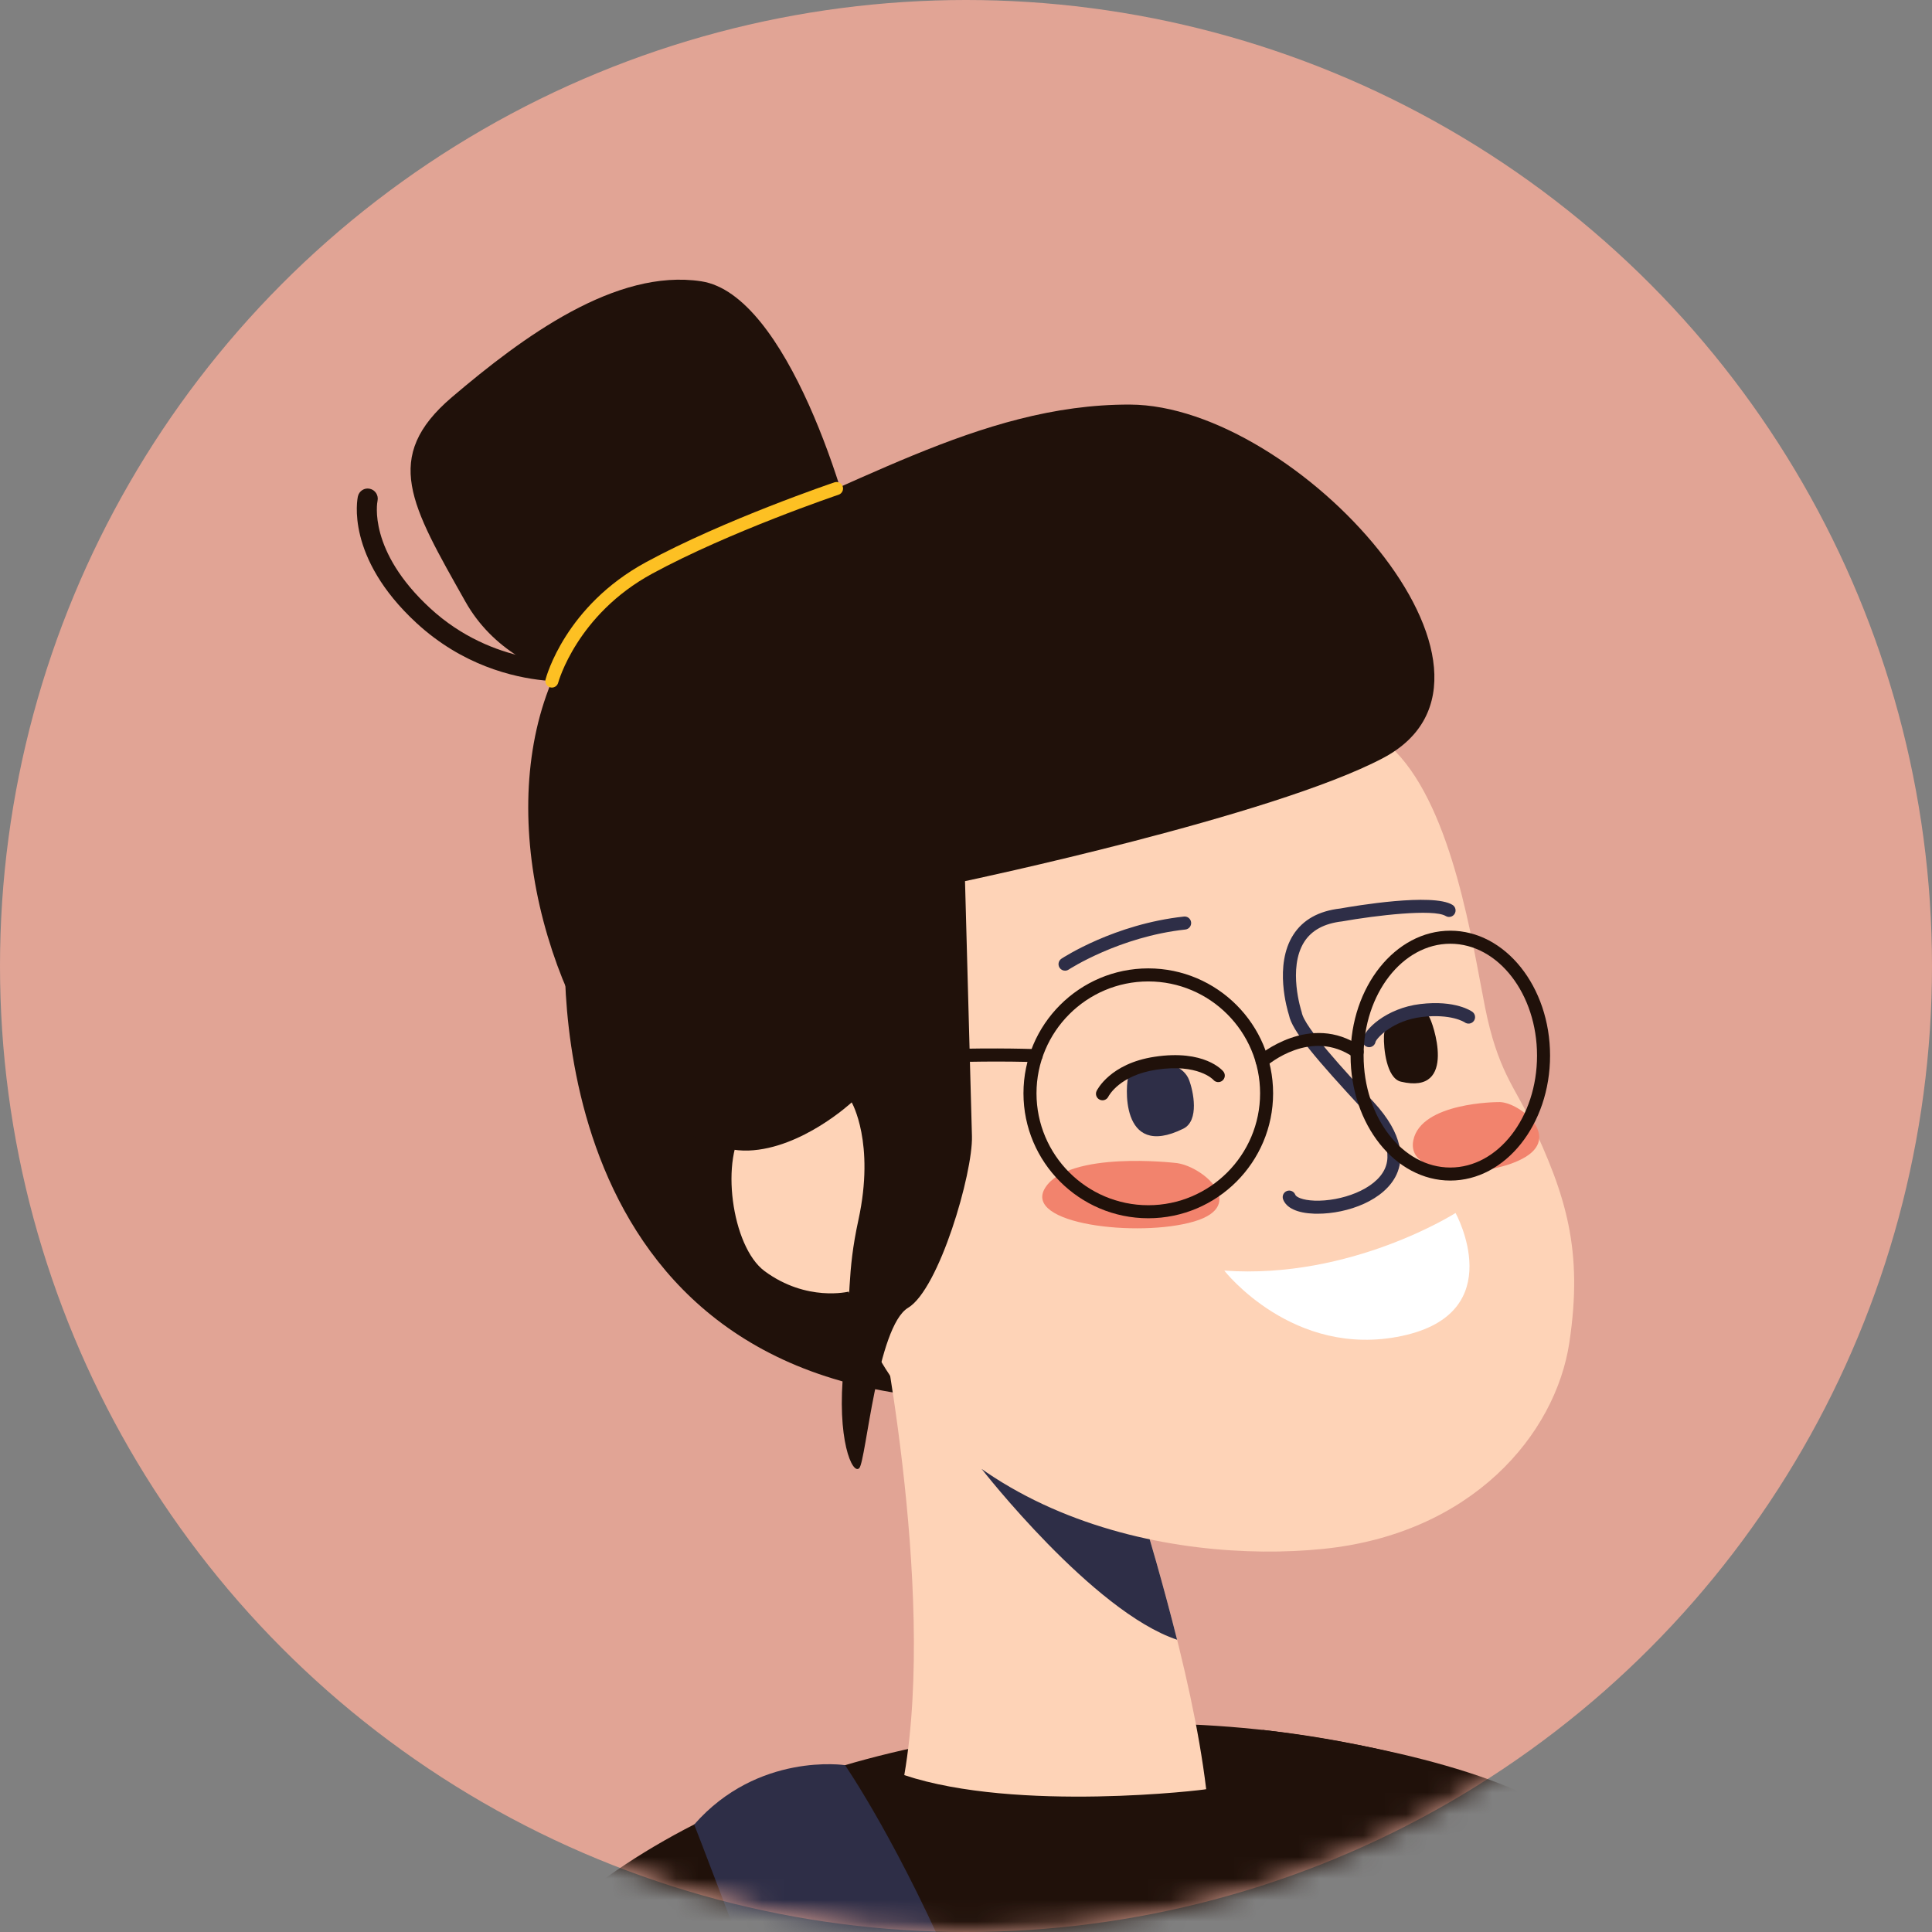 <svg xmlns="http://www.w3.org/2000/svg" width="90" height="90" viewBox="0 0 90 90" fill="none"><rect x="0" y="0" width="90" height="90" fill="#808080" stroke="none"/><circle cx="45" cy="45" r="45" fill="#E1A495"></circle><mask id="mask0_9592_120072" style="mask-type:alpha" maskUnits="userSpaceOnUse" x="0" y="0" width="90" height="90"><circle cx="45" cy="45" r="45" fill="#CEE1E7"></circle></mask><g mask="url(#mask0_9592_120072)"><path d="M7.874 115.854L6.58 113.099C6.58 113.099 16.172 100.897 37.003 93.975C57.835 87.053 72.988 86.706 88.416 96.034C103.843 105.362 47.419 134.584 37.003 135.114C26.587 135.644 8.814 117.854 7.874 115.854Z" fill="#FA634B"></path><path d="M77.737 87.087C77.737 87.087 81.259 88.683 90.141 93.943C95.106 96.884 98.239 103.17 99.421 103.838C121.771 116.484 163.599 140.029 169.057 156.026C176.471 177.759 136.218 177.603 126.42 177.783C116.622 177.962 94.908 159.939 87.758 146.422C80.608 132.905 75.86 88.443 77.737 87.087Z" fill="#20110A"></path><path d="M110.576 165.752C98.419 133.256 91.174 98.174 81.328 89.772C61.05 72.466 22.242 80.421 19.426 100.843C19.426 100.843 25.846 156.662 29.789 170.844C29.861 171.104 29.924 171.431 29.979 171.818C43.211 172.227 89.76 173.081 110.576 165.752Z" fill="#20110A"></path><path d="M39.365 132.148C37.979 110.047 24.72 89.348 19.838 99.872C16.496 107.077 15.891 131.4 15.891 131.4C20.163 132.675 31.998 134.02 39.365 132.148Z" fill="#20110A"></path><path d="M26.358 43.157C26.358 43.157 24.489 63.276 43.217 65.074C61.944 66.873 31.995 32.586 26.358 43.157Z" fill="#20110A"></path><path d="M42.125 82.692C43.642 73.854 40.818 60.446 40.818 60.446C40.818 60.446 49.594 58.565 51.778 65.773C53.382 71.072 55.516 77.767 56.189 83.347C56.192 83.372 47.378 84.442 42.125 82.692Z" fill="#FED3B7"></path><path d="M54.833 76.385C54.226 73.956 53.513 71.508 52.818 69.2L45.733 68.434C45.733 68.434 50.908 75.076 54.833 76.385Z" fill="#2E2E47"></path><path d="M39.535 60.169C39.535 60.169 37.577 60.659 35.62 59.215C34.067 58.069 33.526 53.888 34.74 52.427C35.953 50.965 37.697 50.807 38.078 50.658C38.459 50.508 36.426 43.329 38.228 38.681C40.031 34.034 43.957 29.415 51.13 29.085C58.303 28.755 62.321 32.245 65.005 35.005C67.689 37.766 68.594 43.968 69.175 46.901C69.756 49.834 70.556 50.638 71.283 52.167C72.962 55.699 73.752 58.242 73.107 62.538C72.462 66.835 68.552 71.456 61.627 72.155C54.703 72.854 43.222 70.824 39.535 60.169Z" fill="#FED3B7"></path><path d="M61.376 56.54C61.325 56.54 61.274 56.54 61.223 56.538C60.44 56.512 59.925 56.276 59.773 55.873C59.713 55.716 59.792 55.54 59.949 55.481C60.105 55.422 60.281 55.501 60.34 55.658C60.376 55.753 60.653 55.911 61.243 55.931C62.468 55.971 64.068 55.417 64.509 54.45C64.928 53.531 64.207 52.464 63.528 51.732C61.289 49.316 60.19 48.026 60.045 47.286C59.966 47.038 59.344 44.962 60.244 43.55C60.691 42.849 61.428 42.435 62.434 42.322C63.128 42.197 66.736 41.59 67.66 42.151C67.804 42.239 67.849 42.425 67.762 42.569C67.676 42.712 67.489 42.757 67.346 42.671C66.781 42.328 64.087 42.643 62.521 42.922C61.688 43.017 61.101 43.337 60.757 43.875C59.974 45.102 60.622 47.096 60.628 47.116L60.64 47.161C60.756 47.848 62.615 49.854 63.973 51.319C65.43 52.891 65.369 54.027 65.061 54.703C64.509 55.914 62.784 56.54 61.376 56.54ZM49.614 45.218C49.515 45.218 49.418 45.17 49.36 45.081C49.268 44.941 49.306 44.752 49.446 44.66C49.546 44.595 51.922 43.047 55.152 42.697C55.321 42.678 55.469 42.8 55.487 42.967C55.505 43.133 55.384 43.283 55.218 43.301C52.139 43.635 49.804 45.152 49.78 45.168C49.729 45.201 49.671 45.218 49.614 45.218ZM53.608 49.522C54.416 49.396 55.166 49.732 55.386 50.295C55.594 50.826 55.88 52.204 55.124 52.578C52.112 54.066 52.445 50.382 52.572 50.123C52.723 49.817 53.006 49.615 53.608 49.522Z" fill="#2E2E47"></path><path d="M51.357 51.256C51.313 51.256 51.267 51.246 51.225 51.225C51.075 51.151 51.012 50.972 51.084 50.822C51.109 50.77 51.718 49.544 53.776 49.23C56.112 48.872 56.953 49.87 56.988 49.913C57.094 50.043 57.074 50.234 56.944 50.34C56.814 50.447 56.623 50.427 56.517 50.297C56.511 50.289 55.799 49.535 53.868 49.83C52.146 50.094 51.651 51.047 51.63 51.087C51.577 51.194 51.469 51.256 51.357 51.256ZM65.625 47.051C64.977 47.142 64.493 47.663 64.47 48.261C64.448 48.827 64.586 50.227 65.259 50.388C67.938 51.028 66.733 47.572 66.569 47.357C66.376 47.102 66.108 46.983 65.625 47.051Z" fill="#20110A"></path><path d="M63.78 48.782C63.774 48.782 63.767 48.782 63.761 48.781C63.594 48.771 63.467 48.627 63.477 48.459C63.506 47.986 64.575 46.96 66.164 46.772C67.81 46.575 68.56 47.113 68.591 47.136C68.726 47.235 68.755 47.426 68.656 47.561C68.557 47.694 68.369 47.724 68.234 47.627C68.217 47.616 67.605 47.213 66.235 47.375C64.91 47.532 64.166 48.32 64.08 48.524C64.057 48.672 63.93 48.782 63.78 48.782ZM64.083 48.497C64.083 48.497 64.083 48.497 64.083 48.498C64.083 48.497 64.083 48.497 64.083 48.497ZM80.267 259.131C80.106 259.131 79.971 259.004 79.964 258.841C79.944 258.408 77.965 215.424 77.023 205.999C76.564 201.402 76.381 195.207 76.219 189.74C76.044 183.842 75.879 178.27 75.406 175.876C75.373 175.712 75.48 175.552 75.644 175.52C75.807 175.487 75.969 175.594 76.001 175.759C76.484 178.202 76.642 183.541 76.826 189.723C76.987 195.179 77.17 201.363 77.627 205.939C78.571 215.38 80.551 258.38 80.57 258.813C80.578 258.981 80.449 259.123 80.281 259.131C80.276 259.131 80.271 259.131 80.267 259.131Z" fill="#2E2E47"></path><path d="M54.724 54.171C54.724 54.171 49.807 53.598 48.698 55.318C47.589 57.037 53.058 57.66 55.623 56.902C58.188 56.145 55.956 54.254 54.724 54.171ZM69.795 51.34C69.795 51.34 66.197 51.339 65.837 53.123C65.478 54.907 69.476 54.895 71.095 53.876C72.715 52.857 70.682 51.282 69.795 51.34Z" fill="#F2836D"></path><path d="M30.4 32.145C30.4 32.145 24.203 32.507 21.677 28.021C19.151 23.535 17.772 21.293 21.06 18.495C24.349 15.697 28.68 12.495 32.668 13.104C36.657 13.712 39.564 23.377 40.092 26.434C40.62 29.491 31.003 32.142 30.4 32.145Z" fill="#20110A"></path><path d="M25.329 31.695C26.088 31.772 26.582 31.733 26.638 31.728C26.895 31.706 27.085 31.479 27.063 31.221C27.041 30.963 26.811 30.772 26.557 30.794C26.521 30.797 22.991 31.059 20.034 28.33C17.14 25.66 17.568 23.419 17.588 23.325C17.64 23.073 17.48 22.824 17.229 22.769C16.977 22.711 16.73 22.871 16.673 23.122C16.647 23.236 16.08 25.956 19.398 29.019C21.535 30.992 23.901 31.55 25.329 31.695Z" fill="#20110A"></path><path d="M32.338 84.994C32.338 84.994 40.654 106.29 43.036 116.437C45.417 126.585 42.091 137.529 42.091 137.529L43.884 146.435C43.884 146.435 52.276 132.122 51.358 120.019C49.614 97.048 39.365 82.228 39.365 82.228C39.365 82.228 35.309 81.606 32.338 84.994ZM78.281 220.067C78.273 220.067 78.268 220.067 78.266 220.067C78.099 220.062 77.967 219.922 77.972 219.754C77.978 219.59 78.112 219.46 78.275 219.46C78.278 219.46 78.281 219.46 78.284 219.46C78.498 219.46 83.392 219.492 85.078 211.56C86.815 203.392 85.09 177.343 85.072 177.08C85.061 176.913 85.187 176.769 85.355 176.757C85.526 176.746 85.666 176.873 85.678 177.04C85.75 178.114 87.426 203.435 85.672 211.686C83.919 219.933 78.594 220.067 78.281 220.067Z" fill="#2E2E47"></path><path d="M67.806 56.505C67.806 56.505 62.947 59.608 57.032 59.19C57.032 59.19 60.241 63.307 65.305 62.233C70.37 61.159 67.806 56.505 67.806 56.505Z" fill="white"></path><path d="M37.804 50.594C37.72 50.594 37.635 50.559 37.575 50.489C37.465 50.362 37.48 50.17 37.606 50.06C39.28 48.615 47.361 48.841 48.277 48.872C48.444 48.877 48.575 49.018 48.57 49.185C48.565 49.353 48.421 49.491 48.257 49.479C45.834 49.398 39.268 49.428 38.003 50.521C37.945 50.57 37.875 50.594 37.804 50.594Z" fill="#20110A"></path><path d="M64.431 35.311C71.82 31.401 60.416 18.874 52.64 18.847C45.532 18.822 39.578 22.959 32.298 25.505C25.019 28.052 23.289 36.141 25.512 43.612C27.735 51.084 32.383 53.691 34.874 53.597C37.364 53.503 39.675 51.353 39.675 51.353C39.675 51.353 40.771 53.233 39.989 56.827C39.443 59.339 39.657 60.299 39.305 63.681C38.953 67.064 39.719 68.739 40.031 68.387C40.343 68.035 40.855 61.787 42.301 60.923C43.747 60.059 45.325 54.644 45.277 52.926C45.229 51.208 44.954 41.047 44.954 41.047C44.954 41.047 59.301 38.024 64.431 35.311Z" fill="#20110A"></path><path d="M53.492 56.751C50.285 56.751 47.677 54.14 47.677 50.931C47.677 47.722 50.285 45.111 53.492 45.111C56.698 45.111 59.306 47.722 59.306 50.931C59.306 54.14 56.698 56.751 53.492 56.751ZM53.492 45.719C50.62 45.719 48.284 48.057 48.284 50.931C48.284 53.805 50.62 56.144 53.492 56.144C56.363 56.144 58.7 53.805 58.7 50.931C58.7 48.057 56.363 45.719 53.492 45.719ZM71.255 83.694C71.255 83.694 83.69 94.052 91.07 107.244C97.497 118.735 100.241 136.733 100.241 136.733C100.241 136.733 87.12 108.592 77.875 97.932C67.971 86.511 58.795 80.584 58.795 80.584C58.795 80.584 66.599 81.419 71.255 83.694ZM67.561 54.995C64.999 54.995 62.915 52.384 62.915 49.175C62.915 45.966 64.999 43.355 67.561 43.355C70.123 43.355 72.208 45.966 72.208 49.175C72.208 52.384 70.124 54.995 67.561 54.995ZM67.561 43.963C65.334 43.963 63.522 46.301 63.522 49.175C63.522 52.049 65.334 54.388 67.561 54.388C69.789 54.388 71.601 52.049 71.601 49.175C71.601 46.301 69.789 43.963 67.561 43.963Z" fill="#20110A"></path><path d="M58.796 49.736C58.711 49.736 58.627 49.701 58.567 49.632C58.457 49.506 58.469 49.315 58.595 49.204C58.62 49.183 61.027 47.117 63.393 48.748C63.532 48.843 63.566 49.032 63.471 49.17C63.376 49.308 63.188 49.343 63.049 49.248C61.075 47.886 59.079 49.589 58.995 49.661C58.937 49.712 58.866 49.736 58.796 49.736Z" fill="#20110A"></path><path d="M25.708 32.03C25.682 32.03 25.657 32.027 25.631 32.02C25.469 31.978 25.372 31.812 25.414 31.65C25.45 31.511 26.344 28.226 30.093 26.189C33.75 24.202 38.821 22.487 38.872 22.47C39.031 22.417 39.203 22.502 39.257 22.661C39.31 22.82 39.224 22.992 39.065 23.046C39.015 23.063 33.992 24.762 30.383 26.723C26.875 28.629 26.01 31.773 26.002 31.804C25.965 31.94 25.843 32.03 25.708 32.03Z" fill="#FDC023"></path></g></svg>